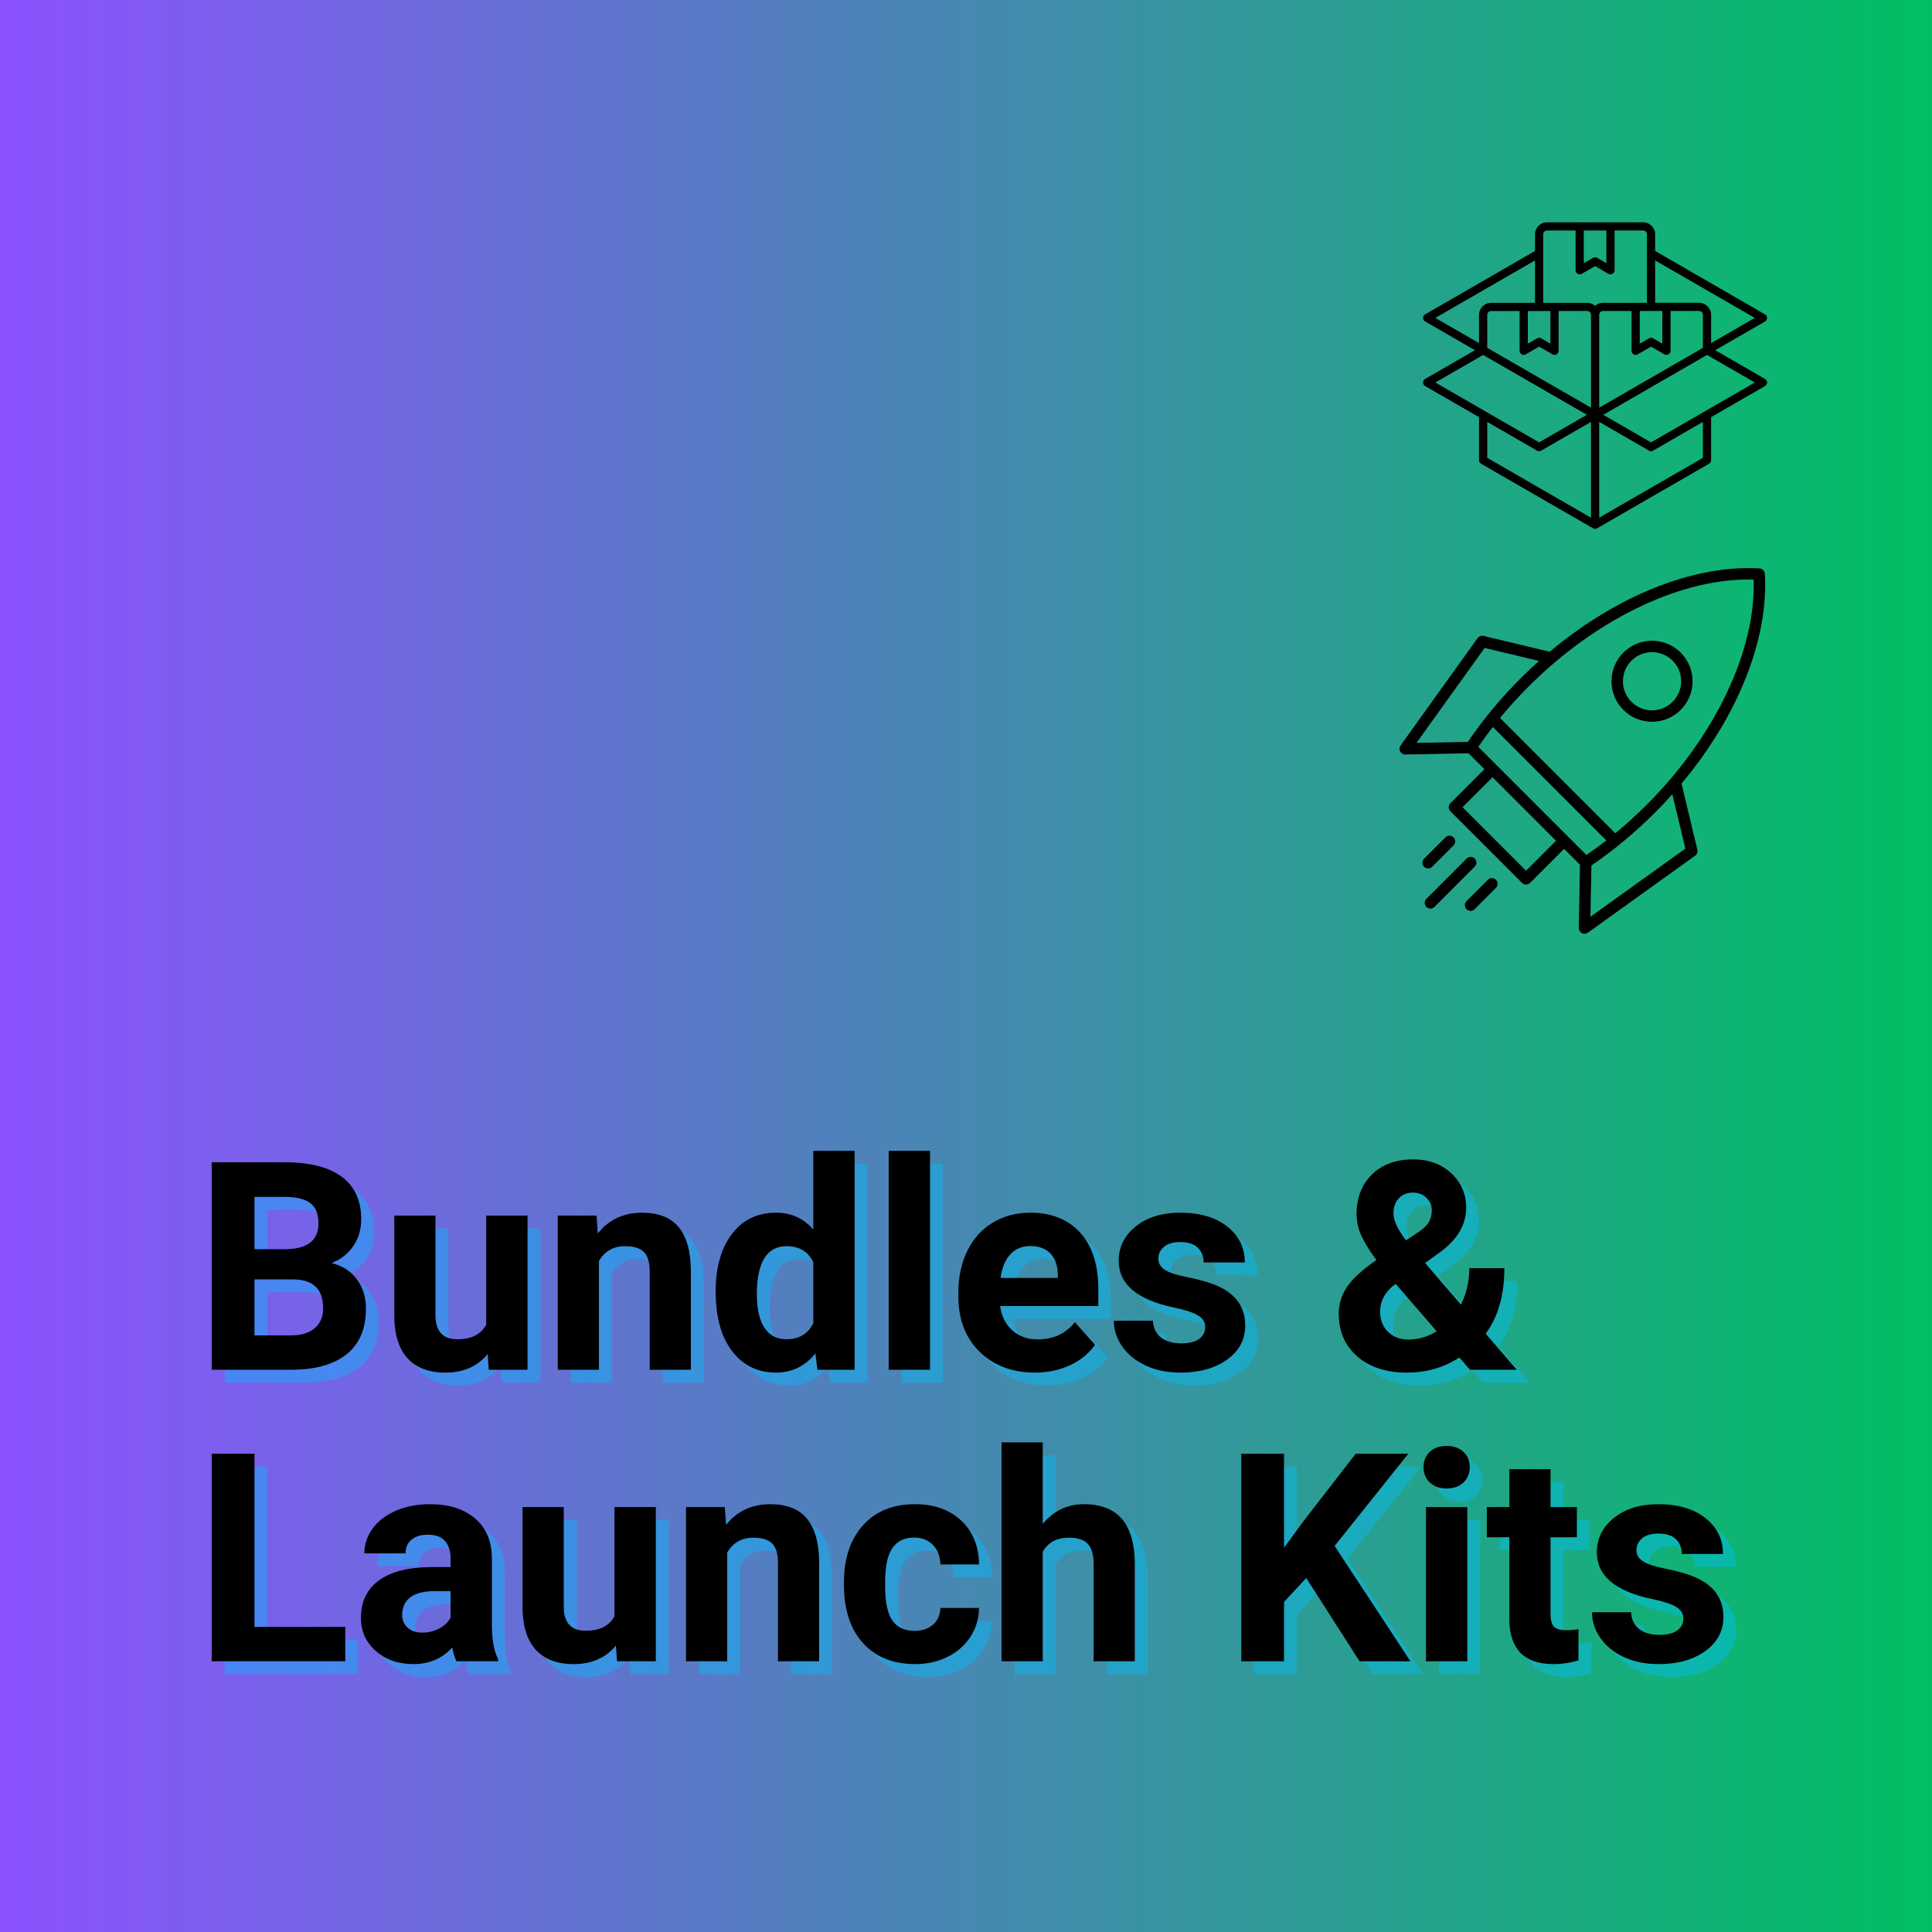 <svg version="1.2" preserveAspectRatio="xMidYMid meet" height="2048" viewBox="0 0 1536 1536" zoomAndPan="magnify" width="2048" xmlns:xlink="http://www.w3.org/1999/xlink" xmlns="http://www.w3.org/2000/svg"><defs><linearGradient id="6ad8107efa" y2="1024" gradientUnits="userSpaceOnUse" x2="2048" y1="1024" gradientTransform="matrix(0.75,0,0,0.75,0,-0)" x1="0"><stop offset="0" style="stop-color:#8c52ff;stop-opacity:1;"></stop><stop offset="0.004" style="stop-color:#8b53fe;stop-opacity:1;"></stop><stop offset="0.008" style="stop-color:#8b53fe;stop-opacity:1;"></stop><stop offset="0.012" style="stop-color:#8a53fd;stop-opacity:1;"></stop><stop offset="0.016" style="stop-color:#8a54fd;stop-opacity:1;"></stop><stop offset="0.02" style="stop-color:#8954fc;stop-opacity:1;"></stop><stop offset="0.023" style="stop-color:#8955fb;stop-opacity:1;"></stop><stop offset="0.027" style="stop-color:#8855fb;stop-opacity:1;"></stop><stop offset="0.031" style="stop-color:#8856fa;stop-opacity:1;"></stop><stop offset="0.035" style="stop-color:#8756fa;stop-opacity:1;"></stop><stop offset="0.039" style="stop-color:#8756f9;stop-opacity:1;"></stop><stop offset="0.043" style="stop-color:#8657f8;stop-opacity:1;"></stop><stop offset="0.047" style="stop-color:#8557f8;stop-opacity:1;"></stop><stop offset="0.051" style="stop-color:#8558f7;stop-opacity:1;"></stop><stop offset="0.055" style="stop-color:#8458f6;stop-opacity:1;"></stop><stop offset="0.059" style="stop-color:#8458f6;stop-opacity:1;"></stop><stop offset="0.062" style="stop-color:#8359f5;stop-opacity:1;"></stop><stop offset="0.066" style="stop-color:#8359f5;stop-opacity:1;"></stop><stop offset="0.07" style="stop-color:#825af4;stop-opacity:1;"></stop><stop offset="0.074" style="stop-color:#825af3;stop-opacity:1;"></stop><stop offset="0.078" style="stop-color:#815bf3;stop-opacity:1;"></stop><stop offset="0.082" style="stop-color:#815bf2;stop-opacity:1;"></stop><stop offset="0.086" style="stop-color:#805bf2;stop-opacity:1;"></stop><stop offset="0.09" style="stop-color:#7f5cf1;stop-opacity:1;"></stop><stop offset="0.094" style="stop-color:#7f5cf0;stop-opacity:1;"></stop><stop offset="0.098" style="stop-color:#7e5df0;stop-opacity:1;"></stop><stop offset="0.102" style="stop-color:#7e5def;stop-opacity:1;"></stop><stop offset="0.105" style="stop-color:#7d5eef;stop-opacity:1;"></stop><stop offset="0.109" style="stop-color:#7d5eee;stop-opacity:1;"></stop><stop offset="0.113" style="stop-color:#7c5eed;stop-opacity:1;"></stop><stop offset="0.117" style="stop-color:#7c5fed;stop-opacity:1;"></stop><stop offset="0.121" style="stop-color:#7b5fec;stop-opacity:1;"></stop><stop offset="0.125" style="stop-color:#7a60eb;stop-opacity:1;"></stop><stop offset="0.129" style="stop-color:#7a60eb;stop-opacity:1;"></stop><stop offset="0.133" style="stop-color:#7961ea;stop-opacity:1;"></stop><stop offset="0.137" style="stop-color:#7961ea;stop-opacity:1;"></stop><stop offset="0.141" style="stop-color:#7861e9;stop-opacity:1;"></stop><stop offset="0.145" style="stop-color:#7862e8;stop-opacity:1;"></stop><stop offset="0.148" style="stop-color:#7762e8;stop-opacity:1;"></stop><stop offset="0.152" style="stop-color:#7763e7;stop-opacity:1;"></stop><stop offset="0.156" style="stop-color:#7663e7;stop-opacity:1;"></stop><stop offset="0.16" style="stop-color:#7664e6;stop-opacity:1;"></stop><stop offset="0.164" style="stop-color:#7564e5;stop-opacity:1;"></stop><stop offset="0.168" style="stop-color:#7464e5;stop-opacity:1;"></stop><stop offset="0.172" style="stop-color:#7465e4;stop-opacity:1;"></stop><stop offset="0.176" style="stop-color:#7365e4;stop-opacity:1;"></stop><stop offset="0.18" style="stop-color:#7366e3;stop-opacity:1;"></stop><stop offset="0.184" style="stop-color:#7266e2;stop-opacity:1;"></stop><stop offset="0.188" style="stop-color:#7267e2;stop-opacity:1;"></stop><stop offset="0.191" style="stop-color:#7167e1;stop-opacity:1;"></stop><stop offset="0.195" style="stop-color:#7167e1;stop-opacity:1;"></stop><stop offset="0.199" style="stop-color:#7068e0;stop-opacity:1;"></stop><stop offset="0.203" style="stop-color:#7068df;stop-opacity:1;"></stop><stop offset="0.207" style="stop-color:#6f69df;stop-opacity:1;"></stop><stop offset="0.211" style="stop-color:#6e69de;stop-opacity:1;"></stop><stop offset="0.215" style="stop-color:#6e6add;stop-opacity:1;"></stop><stop offset="0.219" style="stop-color:#6d6add;stop-opacity:1;"></stop><stop offset="0.223" style="stop-color:#6d6adc;stop-opacity:1;"></stop><stop offset="0.227" style="stop-color:#6c6bdc;stop-opacity:1;"></stop><stop offset="0.23" style="stop-color:#6c6bdb;stop-opacity:1;"></stop><stop offset="0.234" style="stop-color:#6b6cda;stop-opacity:1;"></stop><stop offset="0.238" style="stop-color:#6b6cda;stop-opacity:1;"></stop><stop offset="0.242" style="stop-color:#6a6cd9;stop-opacity:1;"></stop><stop offset="0.246" style="stop-color:#6a6dd9;stop-opacity:1;"></stop><stop offset="0.25" style="stop-color:#696dd8;stop-opacity:1;"></stop><stop offset="0.254" style="stop-color:#686ed7;stop-opacity:1;"></stop><stop offset="0.258" style="stop-color:#686ed7;stop-opacity:1;"></stop><stop offset="0.262" style="stop-color:#676fd6;stop-opacity:1;"></stop><stop offset="0.266" style="stop-color:#676fd6;stop-opacity:1;"></stop><stop offset="0.27" style="stop-color:#666fd5;stop-opacity:1;"></stop><stop offset="0.273" style="stop-color:#6670d4;stop-opacity:1;"></stop><stop offset="0.277" style="stop-color:#6570d4;stop-opacity:1;"></stop><stop offset="0.281" style="stop-color:#6571d3;stop-opacity:1;"></stop><stop offset="0.285" style="stop-color:#6471d2;stop-opacity:1;"></stop><stop offset="0.289" style="stop-color:#6472d2;stop-opacity:1;"></stop><stop offset="0.293" style="stop-color:#6372d1;stop-opacity:1;"></stop><stop offset="0.297" style="stop-color:#6272d1;stop-opacity:1;"></stop><stop offset="0.301" style="stop-color:#6273d0;stop-opacity:1;"></stop><stop offset="0.305" style="stop-color:#6173cf;stop-opacity:1;"></stop><stop offset="0.309" style="stop-color:#6174cf;stop-opacity:1;"></stop><stop offset="0.312" style="stop-color:#6074ce;stop-opacity:1;"></stop><stop offset="0.316" style="stop-color:#6075ce;stop-opacity:1;"></stop><stop offset="0.32" style="stop-color:#5f75cd;stop-opacity:1;"></stop><stop offset="0.324" style="stop-color:#5f75cc;stop-opacity:1;"></stop><stop offset="0.328" style="stop-color:#5e76cc;stop-opacity:1;"></stop><stop offset="0.332" style="stop-color:#5e76cb;stop-opacity:1;"></stop><stop offset="0.336" style="stop-color:#5d77cb;stop-opacity:1;"></stop><stop offset="0.34" style="stop-color:#5c77ca;stop-opacity:1;"></stop><stop offset="0.344" style="stop-color:#5c78c9;stop-opacity:1;"></stop><stop offset="0.348" style="stop-color:#5b78c9;stop-opacity:1;"></stop><stop offset="0.352" style="stop-color:#5b78c8;stop-opacity:1;"></stop><stop offset="0.355" style="stop-color:#5a79c8;stop-opacity:1;"></stop><stop offset="0.359" style="stop-color:#5a79c7;stop-opacity:1;"></stop><stop offset="0.363" style="stop-color:#597ac6;stop-opacity:1;"></stop><stop offset="0.367" style="stop-color:#597ac6;stop-opacity:1;"></stop><stop offset="0.371" style="stop-color:#587bc5;stop-opacity:1;"></stop><stop offset="0.375" style="stop-color:#577bc4;stop-opacity:1;"></stop><stop offset="0.379" style="stop-color:#577bc4;stop-opacity:1;"></stop><stop offset="0.383" style="stop-color:#567cc3;stop-opacity:1;"></stop><stop offset="0.387" style="stop-color:#567cc3;stop-opacity:1;"></stop><stop offset="0.391" style="stop-color:#557dc2;stop-opacity:1;"></stop><stop offset="0.395" style="stop-color:#557dc1;stop-opacity:1;"></stop><stop offset="0.398" style="stop-color:#547dc1;stop-opacity:1;"></stop><stop offset="0.402" style="stop-color:#547ec0;stop-opacity:1;"></stop><stop offset="0.406" style="stop-color:#537ec0;stop-opacity:1;"></stop><stop offset="0.41" style="stop-color:#537fbf;stop-opacity:1;"></stop><stop offset="0.414" style="stop-color:#527fbe;stop-opacity:1;"></stop><stop offset="0.418" style="stop-color:#5180be;stop-opacity:1;"></stop><stop offset="0.422" style="stop-color:#5180bd;stop-opacity:1;"></stop><stop offset="0.426" style="stop-color:#5080bd;stop-opacity:1;"></stop><stop offset="0.43" style="stop-color:#5081bc;stop-opacity:1;"></stop><stop offset="0.434" style="stop-color:#4f81bb;stop-opacity:1;"></stop><stop offset="0.438" style="stop-color:#4f82bb;stop-opacity:1;"></stop><stop offset="0.441" style="stop-color:#4e82ba;stop-opacity:1;"></stop><stop offset="0.445" style="stop-color:#4e83ba;stop-opacity:1;"></stop><stop offset="0.449" style="stop-color:#4d83b9;stop-opacity:1;"></stop><stop offset="0.453" style="stop-color:#4d83b8;stop-opacity:1;"></stop><stop offset="0.457" style="stop-color:#4c84b8;stop-opacity:1;"></stop><stop offset="0.461" style="stop-color:#4b84b7;stop-opacity:1;"></stop><stop offset="0.465" style="stop-color:#4b85b6;stop-opacity:1;"></stop><stop offset="0.469" style="stop-color:#4a85b6;stop-opacity:1;"></stop><stop offset="0.473" style="stop-color:#4a86b5;stop-opacity:1;"></stop><stop offset="0.477" style="stop-color:#4986b5;stop-opacity:1;"></stop><stop offset="0.48" style="stop-color:#4986b4;stop-opacity:1;"></stop><stop offset="0.484" style="stop-color:#4887b3;stop-opacity:1;"></stop><stop offset="0.488" style="stop-color:#4887b3;stop-opacity:1;"></stop><stop offset="0.492" style="stop-color:#4788b2;stop-opacity:1;"></stop><stop offset="0.496" style="stop-color:#4788b2;stop-opacity:1;"></stop><stop offset="0.5" style="stop-color:#4689b1;stop-opacity:1;"></stop><stop offset="0.504" style="stop-color:#4589b0;stop-opacity:1;"></stop><stop offset="0.508" style="stop-color:#4589b0;stop-opacity:1;"></stop><stop offset="0.512" style="stop-color:#448aaf;stop-opacity:1;"></stop><stop offset="0.516" style="stop-color:#448aaf;stop-opacity:1;"></stop><stop offset="0.52" style="stop-color:#438bae;stop-opacity:1;"></stop><stop offset="0.523" style="stop-color:#438bad;stop-opacity:1;"></stop><stop offset="0.527" style="stop-color:#428cad;stop-opacity:1;"></stop><stop offset="0.531" style="stop-color:#428cac;stop-opacity:1;"></stop><stop offset="0.535" style="stop-color:#418cab;stop-opacity:1;"></stop><stop offset="0.539" style="stop-color:#418dab;stop-opacity:1;"></stop><stop offset="0.543" style="stop-color:#408daa;stop-opacity:1;"></stop><stop offset="0.547" style="stop-color:#3f8eaa;stop-opacity:1;"></stop><stop offset="0.551" style="stop-color:#3f8ea9;stop-opacity:1;"></stop><stop offset="0.555" style="stop-color:#3e8fa8;stop-opacity:1;"></stop><stop offset="0.559" style="stop-color:#3e8fa8;stop-opacity:1;"></stop><stop offset="0.562" style="stop-color:#3d8fa7;stop-opacity:1;"></stop><stop offset="0.566" style="stop-color:#3d90a7;stop-opacity:1;"></stop><stop offset="0.57" style="stop-color:#3c90a6;stop-opacity:1;"></stop><stop offset="0.574" style="stop-color:#3c91a5;stop-opacity:1;"></stop><stop offset="0.578" style="stop-color:#3b91a5;stop-opacity:1;"></stop><stop offset="0.582" style="stop-color:#3b91a4;stop-opacity:1;"></stop><stop offset="0.586" style="stop-color:#3a92a4;stop-opacity:1;"></stop><stop offset="0.59" style="stop-color:#3992a3;stop-opacity:1;"></stop><stop offset="0.594" style="stop-color:#3993a2;stop-opacity:1;"></stop><stop offset="0.598" style="stop-color:#3893a2;stop-opacity:1;"></stop><stop offset="0.602" style="stop-color:#3894a1;stop-opacity:1;"></stop><stop offset="0.605" style="stop-color:#3794a1;stop-opacity:1;"></stop><stop offset="0.609" style="stop-color:#3794a0;stop-opacity:1;"></stop><stop offset="0.613" style="stop-color:#36959f;stop-opacity:1;"></stop><stop offset="0.617" style="stop-color:#36959f;stop-opacity:1;"></stop><stop offset="0.621" style="stop-color:#35969e;stop-opacity:1;"></stop><stop offset="0.625" style="stop-color:#34969d;stop-opacity:1;"></stop><stop offset="0.629" style="stop-color:#34979d;stop-opacity:1;"></stop><stop offset="0.633" style="stop-color:#33979c;stop-opacity:1;"></stop><stop offset="0.637" style="stop-color:#33979c;stop-opacity:1;"></stop><stop offset="0.641" style="stop-color:#32989b;stop-opacity:1;"></stop><stop offset="0.645" style="stop-color:#32989a;stop-opacity:1;"></stop><stop offset="0.648" style="stop-color:#31999a;stop-opacity:1;"></stop><stop offset="0.652" style="stop-color:#319999;stop-opacity:1;"></stop><stop offset="0.656" style="stop-color:#309a99;stop-opacity:1;"></stop><stop offset="0.66" style="stop-color:#309a98;stop-opacity:1;"></stop><stop offset="0.664" style="stop-color:#2f9a97;stop-opacity:1;"></stop><stop offset="0.668" style="stop-color:#2e9b97;stop-opacity:1;"></stop><stop offset="0.672" style="stop-color:#2e9b96;stop-opacity:1;"></stop><stop offset="0.676" style="stop-color:#2d9c96;stop-opacity:1;"></stop><stop offset="0.68" style="stop-color:#2d9c95;stop-opacity:1;"></stop><stop offset="0.684" style="stop-color:#2c9d94;stop-opacity:1;"></stop><stop offset="0.688" style="stop-color:#2c9d94;stop-opacity:1;"></stop><stop offset="0.691" style="stop-color:#2b9d93;stop-opacity:1;"></stop><stop offset="0.695" style="stop-color:#2b9e92;stop-opacity:1;"></stop><stop offset="0.699" style="stop-color:#2a9e92;stop-opacity:1;"></stop><stop offset="0.703" style="stop-color:#2a9f91;stop-opacity:1;"></stop><stop offset="0.707" style="stop-color:#299f91;stop-opacity:1;"></stop><stop offset="0.711" style="stop-color:#28a090;stop-opacity:1;"></stop><stop offset="0.715" style="stop-color:#28a08f;stop-opacity:1;"></stop><stop offset="0.719" style="stop-color:#27a08f;stop-opacity:1;"></stop><stop offset="0.723" style="stop-color:#27a18e;stop-opacity:1;"></stop><stop offset="0.727" style="stop-color:#26a18e;stop-opacity:1;"></stop><stop offset="0.73" style="stop-color:#26a28d;stop-opacity:1;"></stop><stop offset="0.734" style="stop-color:#25a28c;stop-opacity:1;"></stop><stop offset="0.738" style="stop-color:#25a28c;stop-opacity:1;"></stop><stop offset="0.742" style="stop-color:#24a38b;stop-opacity:1;"></stop><stop offset="0.746" style="stop-color:#24a38b;stop-opacity:1;"></stop><stop offset="0.75" style="stop-color:#23a48a;stop-opacity:1;"></stop><stop offset="0.754" style="stop-color:#22a489;stop-opacity:1;"></stop><stop offset="0.758" style="stop-color:#22a589;stop-opacity:1;"></stop><stop offset="0.762" style="stop-color:#21a588;stop-opacity:1;"></stop><stop offset="0.766" style="stop-color:#21a588;stop-opacity:1;"></stop><stop offset="0.77" style="stop-color:#20a687;stop-opacity:1;"></stop><stop offset="0.773" style="stop-color:#20a686;stop-opacity:1;"></stop><stop offset="0.777" style="stop-color:#1fa786;stop-opacity:1;"></stop><stop offset="0.781" style="stop-color:#1fa785;stop-opacity:1;"></stop><stop offset="0.785" style="stop-color:#1ea884;stop-opacity:1;"></stop><stop offset="0.789" style="stop-color:#1ea884;stop-opacity:1;"></stop><stop offset="0.793" style="stop-color:#1da883;stop-opacity:1;"></stop><stop offset="0.797" style="stop-color:#1ca983;stop-opacity:1;"></stop><stop offset="0.801" style="stop-color:#1ca982;stop-opacity:1;"></stop><stop offset="0.805" style="stop-color:#1baa81;stop-opacity:1;"></stop><stop offset="0.809" style="stop-color:#1baa81;stop-opacity:1;"></stop><stop offset="0.812" style="stop-color:#1aab80;stop-opacity:1;"></stop><stop offset="0.816" style="stop-color:#1aab80;stop-opacity:1;"></stop><stop offset="0.82" style="stop-color:#19ab7f;stop-opacity:1;"></stop><stop offset="0.824" style="stop-color:#19ac7e;stop-opacity:1;"></stop><stop offset="0.828" style="stop-color:#18ac7e;stop-opacity:1;"></stop><stop offset="0.832" style="stop-color:#18ad7d;stop-opacity:1;"></stop><stop offset="0.836" style="stop-color:#17ad7d;stop-opacity:1;"></stop><stop offset="0.84" style="stop-color:#16ae7c;stop-opacity:1;"></stop><stop offset="0.844" style="stop-color:#16ae7b;stop-opacity:1;"></stop><stop offset="0.848" style="stop-color:#15ae7b;stop-opacity:1;"></stop><stop offset="0.852" style="stop-color:#15af7a;stop-opacity:1;"></stop><stop offset="0.855" style="stop-color:#14af79;stop-opacity:1;"></stop><stop offset="0.859" style="stop-color:#14b079;stop-opacity:1;"></stop><stop offset="0.863" style="stop-color:#13b078;stop-opacity:1;"></stop><stop offset="0.867" style="stop-color:#13b178;stop-opacity:1;"></stop><stop offset="0.871" style="stop-color:#12b177;stop-opacity:1;"></stop><stop offset="0.875" style="stop-color:#11b176;stop-opacity:1;"></stop><stop offset="0.879" style="stop-color:#11b276;stop-opacity:1;"></stop><stop offset="0.883" style="stop-color:#10b275;stop-opacity:1;"></stop><stop offset="0.887" style="stop-color:#10b375;stop-opacity:1;"></stop><stop offset="0.891" style="stop-color:#0fb374;stop-opacity:1;"></stop><stop offset="0.895" style="stop-color:#0fb473;stop-opacity:1;"></stop><stop offset="0.898" style="stop-color:#0eb473;stop-opacity:1;"></stop><stop offset="0.902" style="stop-color:#0eb472;stop-opacity:1;"></stop><stop offset="0.906" style="stop-color:#0db572;stop-opacity:1;"></stop><stop offset="0.91" style="stop-color:#0db571;stop-opacity:1;"></stop><stop offset="0.914" style="stop-color:#0cb670;stop-opacity:1;"></stop><stop offset="0.918" style="stop-color:#0bb670;stop-opacity:1;"></stop><stop offset="0.922" style="stop-color:#0bb66f;stop-opacity:1;"></stop><stop offset="0.926" style="stop-color:#0ab76f;stop-opacity:1;"></stop><stop offset="0.93" style="stop-color:#0ab76e;stop-opacity:1;"></stop><stop offset="0.934" style="stop-color:#09b86d;stop-opacity:1;"></stop><stop offset="0.938" style="stop-color:#09b86d;stop-opacity:1;"></stop><stop offset="0.941" style="stop-color:#08b96c;stop-opacity:1;"></stop><stop offset="0.945" style="stop-color:#08b96b;stop-opacity:1;"></stop><stop offset="0.949" style="stop-color:#07b96b;stop-opacity:1;"></stop><stop offset="0.953" style="stop-color:#07ba6a;stop-opacity:1;"></stop><stop offset="0.957" style="stop-color:#06ba6a;stop-opacity:1;"></stop><stop offset="0.961" style="stop-color:#05bb69;stop-opacity:1;"></stop><stop offset="0.965" style="stop-color:#05bb68;stop-opacity:1;"></stop><stop offset="0.969" style="stop-color:#04bc68;stop-opacity:1;"></stop><stop offset="0.973" style="stop-color:#04bc67;stop-opacity:1;"></stop><stop offset="0.977" style="stop-color:#03bc67;stop-opacity:1;"></stop><stop offset="0.98" style="stop-color:#03bd66;stop-opacity:1;"></stop><stop offset="0.984" style="stop-color:#02bd65;stop-opacity:1;"></stop><stop offset="0.988" style="stop-color:#02be65;stop-opacity:1;"></stop><stop offset="0.992" style="stop-color:#01be64;stop-opacity:1;"></stop><stop offset="0.996" style="stop-color:#01bf64;stop-opacity:1;"></stop><stop offset="1" style="stop-color:#00bf63;stop-opacity:1;"></stop></linearGradient><clipPath id="8095565a7e"><path d="M 1131.266 176.723 L 1405 176.723 L 1405 420.473 L 1131.266 420.473 Z M 1131.266 176.723"></path></clipPath><clipPath id="62bd9bf83d"><path d="M 1112.359 451 L 1404 451 L 1404 742.531 L 1112.359 742.531 Z M 1112.359 451"></path></clipPath></defs><g id="15f8af4282"><rect style="fill:#ffffff;fill-opacity:1;stroke:none;" height="1536" y="0" width="1536" x="0"></rect><rect style="fill:url(#6ad8107efa);stroke:none;" height="1536" y="0" width="1536" x="0"></rect><g clip-path="url(#8095565a7e)" clip-rule="nonzero"><path d="M 1403.266 301.277 L 1363.66 278.426 L 1403.266 255.574 C 1404.277 254.996 1404.902 253.914 1404.902 252.754 C 1404.902 251.594 1404.277 250.516 1403.266 249.934 L 1315.895 199.523 L 1315.895 186.262 C 1315.895 181.008 1311.621 176.734 1306.355 176.734 L 1229.922 176.734 C 1224.664 176.734 1220.383 181.008 1220.383 186.262 L 1220.383 199.523 L 1133.016 249.93 C 1132.008 250.508 1131.383 251.59 1131.383 252.75 C 1131.383 253.91 1132.008 254.988 1133.016 255.57 L 1172.625 278.422 L 1133.016 301.277 C 1132.008 301.855 1131.383 302.938 1131.383 304.098 C 1131.383 305.258 1132.008 306.336 1133.016 306.918 L 1175.887 331.652 L 1175.887 365.855 C 1175.887 367.02 1176.512 368.094 1177.52 368.676 L 1266.52 420.027 C 1267.023 420.32 1267.59 420.461 1268.148 420.461 C 1268.707 420.461 1269.277 420.316 1269.777 420.023 L 1358.758 368.668 C 1359.77 368.09 1360.387 367.008 1360.387 365.848 L 1360.387 331.645 L 1403.258 306.914 C 1404.266 306.332 1404.891 305.254 1404.891 304.094 C 1404.891 302.93 1404.266 301.852 1403.258 301.273 Z M 1232.633 247.262 L 1232.633 273.242 L 1225.277 268.992 C 1224.27 268.406 1223.027 268.406 1222.016 268.992 L 1214.664 273.242 L 1214.664 247.262 Z M 1209.773 281.707 C 1210.281 282 1210.844 282.141 1211.402 282.141 C 1211.961 282.141 1212.531 281.996 1213.035 281.703 L 1223.648 275.574 L 1234.266 281.703 C 1235.273 282.281 1236.516 282.281 1237.527 281.703 C 1238.535 281.121 1239.16 280.043 1239.16 278.875 L 1239.16 247.25 L 1261.879 247.25 C 1263.512 247.25 1264.898 248.629 1264.898 250.266 L 1264.898 324.121 L 1182.41 276.543 L 1182.41 250.277 C 1182.41 248.645 1183.789 247.262 1185.426 247.262 L 1208.148 247.262 L 1208.148 278.887 C 1208.148 280.055 1208.77 281.129 1209.781 281.715 Z M 1271.41 250.27 C 1271.41 248.609 1272.762 247.254 1274.426 247.254 L 1297.148 247.254 L 1297.148 278.883 C 1297.148 280.047 1297.77 281.121 1298.781 281.707 C 1299.285 282 1299.848 282.141 1300.406 282.141 C 1300.969 282.141 1301.535 281.996 1302.043 281.703 L 1312.641 275.574 L 1323.25 281.703 C 1324.258 282.281 1325.5 282.281 1326.508 281.703 C 1327.52 281.121 1328.145 280.043 1328.145 278.875 L 1328.145 247.25 L 1350.863 247.25 C 1352.523 247.25 1353.879 248.602 1353.879 250.266 L 1353.879 276.531 L 1271.418 324.121 L 1271.418 250.277 Z M 1321.613 247.254 L 1321.613 273.234 L 1314.262 268.988 C 1313.254 268.402 1312.004 268.402 1310.996 268.988 L 1303.66 273.23 L 1303.66 247.254 Z M 1395.109 252.742 L 1360.391 272.773 L 1360.391 250.27 C 1360.391 245.016 1356.117 240.742 1350.852 240.742 L 1315.891 240.742 L 1315.891 207.043 L 1395.105 252.75 Z M 1259.168 183.242 L 1277.117 183.242 L 1277.117 209.219 L 1269.781 204.977 C 1268.773 204.391 1267.527 204.391 1266.516 204.977 L 1259.16 209.223 L 1259.16 183.242 Z M 1229.922 183.242 L 1252.645 183.242 L 1252.645 214.867 C 1252.645 216.035 1253.27 217.109 1254.277 217.695 C 1255.285 218.273 1256.531 218.273 1257.539 217.695 L 1268.152 211.566 L 1278.75 217.695 C 1279.254 217.988 1279.82 218.133 1280.383 218.133 C 1280.949 218.133 1281.508 217.988 1282.012 217.699 C 1283.023 217.121 1283.645 216.039 1283.645 214.875 L 1283.645 183.242 L 1306.367 183.242 C 1308.027 183.242 1309.383 184.594 1309.383 186.258 L 1309.383 240.746 L 1274.438 240.746 C 1272.031 240.746 1269.84 241.648 1268.16 243.121 C 1266.48 241.652 1264.285 240.746 1261.879 240.746 L 1226.918 240.746 L 1226.918 186.254 C 1226.918 184.594 1228.27 183.238 1229.934 183.238 Z M 1220.383 207.047 L 1220.383 240.746 L 1185.426 240.746 C 1180.168 240.746 1175.887 245.02 1175.887 250.277 L 1175.887 272.781 L 1141.168 252.75 L 1220.391 207.043 Z M 1179.148 282.191 L 1261.625 329.781 L 1223.645 351.691 L 1141.172 304.102 L 1179.152 282.191 Z M 1182.41 335.426 L 1222.016 358.281 C 1222.523 358.574 1223.086 358.715 1223.645 358.715 C 1224.203 358.715 1224.773 358.57 1225.273 358.281 L 1264.879 335.426 L 1264.879 411.57 L 1182.402 363.984 L 1182.402 335.426 Z M 1353.875 363.984 L 1271.414 411.57 L 1271.414 335.426 L 1311.008 358.277 C 1311.512 358.57 1312.074 358.715 1312.633 358.715 C 1313.191 358.715 1313.762 358.57 1314.262 358.281 L 1353.871 335.426 L 1353.871 363.984 Z M 1312.633 351.691 L 1274.672 329.781 L 1357.137 282.191 L 1395.109 304.102 Z M 1312.633 351.691" style="stroke:none;fill-rule:nonzero;fill:#000000;fill-opacity:1;"></path></g><g clip-path="url(#62bd9bf83d)" clip-rule="nonzero"><path d="M 1403.117 456.176 C 1402.977 453.883 1401.152 452.059 1398.859 451.918 C 1369.965 450.156 1337.273 457.129 1304.316 472.078 C 1279.359 483.402 1254.789 499.102 1232.051 518.145 L 1179.473 505.582 C 1177.68 505.152 1175.801 505.852 1174.727 507.352 L 1113.496 592.668 C 1112.496 594.066 1112.367 595.906 1113.164 597.43 C 1113.953 598.926 1115.504 599.859 1117.188 599.859 C 1117.215 599.859 1117.246 599.859 1117.273 599.859 L 1167.559 598.906 L 1180.168 611.516 L 1153.125 638.555 C 1152.273 639.406 1151.793 640.562 1151.793 641.77 C 1151.793 642.973 1152.273 644.129 1153.125 644.98 L 1210.055 701.91 C 1210.941 702.797 1212.105 703.238 1213.266 703.238 C 1214.43 703.238 1215.594 702.797 1216.48 701.91 L 1243.52 674.867 L 1256.129 687.477 L 1255.176 737.762 C 1255.145 739.48 1256.086 741.07 1257.605 741.867 C 1258.27 742.219 1258.996 742.391 1259.719 742.391 C 1260.652 742.391 1261.578 742.102 1262.367 741.539 L 1347.684 680.309 C 1349.184 679.234 1349.883 677.355 1349.453 675.562 L 1336.891 622.984 C 1355.934 600.246 1371.633 575.676 1382.957 550.715 C 1397.906 517.762 1404.879 485.07 1403.117 456.176 Z M 1394.234 460.801 C 1395.98 517.133 1363.703 585.285 1309.207 639.777 C 1301.184 647.805 1292.828 655.383 1284.211 662.473 L 1192.562 570.82 C 1199.652 562.207 1207.23 553.852 1215.258 545.828 C 1269.754 491.332 1337.898 459.062 1394.234 460.801 Z M 1180.328 515.125 L 1223.59 525.465 C 1218.562 529.953 1213.637 534.598 1208.832 539.402 C 1193.105 555.133 1179.031 572.09 1166.965 589.828 L 1126.16 590.605 Z M 1186.848 577.957 L 1277.078 668.188 C 1271.891 672.227 1266.617 676.09 1261.266 679.766 L 1175.27 593.77 C 1178.945 588.418 1182.809 583.145 1186.848 577.957 Z M 1213.266 692.273 L 1162.762 641.77 L 1186.594 617.941 L 1237.098 668.445 Z M 1339.91 674.707 L 1264.434 728.875 L 1265.207 688.07 C 1282.949 676.004 1299.906 661.93 1315.633 646.203 C 1320.438 641.398 1325.082 636.473 1329.57 631.449 Z M 1313.418 573.824 C 1321.672 573.824 1329.922 570.684 1336.203 564.402 C 1342.289 558.316 1345.641 550.223 1345.641 541.617 C 1345.641 533.012 1342.289 524.918 1336.203 518.832 C 1323.641 506.27 1303.195 506.27 1290.633 518.832 C 1284.547 524.918 1281.195 533.012 1281.195 541.617 C 1281.195 550.223 1284.547 558.316 1290.633 564.402 C 1296.914 570.684 1305.168 573.824 1313.418 573.824 Z M 1297.059 525.258 C 1301.566 520.746 1307.492 518.492 1313.418 518.492 C 1319.344 518.492 1325.27 520.746 1329.781 525.258 C 1334.148 529.629 1336.555 535.438 1336.555 541.617 C 1336.555 547.797 1334.148 553.609 1329.781 557.98 C 1320.758 567 1306.078 567 1297.059 557.98 C 1292.688 553.609 1290.281 547.797 1290.281 541.617 C 1290.281 535.438 1292.688 529.629 1297.059 525.258 Z M 1172.457 689.004 L 1140.434 721.027 C 1139.547 721.914 1138.383 722.359 1137.219 722.359 C 1136.059 722.359 1134.895 721.914 1134.008 721.027 C 1132.234 719.254 1132.234 716.379 1134.008 714.602 L 1166.031 682.578 C 1167.805 680.805 1170.68 680.805 1172.453 682.578 C 1174.23 684.355 1174.23 687.23 1172.457 689.004 Z M 1135.414 690.438 C 1134.25 690.438 1133.09 689.992 1132.203 689.105 C 1130.43 687.332 1130.426 684.457 1132.203 682.68 L 1149.168 665.715 C 1150.941 663.941 1153.816 663.941 1155.59 665.715 C 1157.363 667.488 1157.363 670.367 1155.59 672.141 L 1138.625 689.105 C 1137.738 689.992 1136.578 690.438 1135.414 690.438 Z M 1189.32 699.445 C 1191.094 701.219 1191.094 704.094 1189.32 705.867 L 1172.355 722.832 C 1171.469 723.719 1170.305 724.164 1169.141 724.164 C 1167.98 724.164 1166.816 723.719 1165.93 722.832 C 1164.156 721.059 1164.156 718.184 1165.93 716.41 L 1182.895 699.445 C 1184.668 697.672 1187.547 697.672 1189.32 699.445 Z M 1189.32 699.445" style="stroke:none;fill-rule:nonzero;fill:#000000;fill-opacity:1;"></path></g><g style="fill:#00bfff;fill-opacity:0.4;"><g transform="translate(163.855, 1099.25)"><path d="M 14.734 0 L 14.734 -164.969 L 72.516 -164.969 C 92.535 -164.969 107.719 -161.133 118.062 -153.469 C 128.406 -145.801 133.578 -134.566 133.578 -119.766 C 133.578 -111.68 131.5 -104.562 127.344 -98.406 C 123.195 -92.25 117.422 -87.734 110.016 -84.859 C 118.473 -82.742 125.141 -78.477 130.016 -72.062 C 134.891 -65.645 137.328 -57.789 137.328 -48.5 C 137.328 -32.633 132.266 -20.625 122.141 -12.469 C 112.016 -4.312 97.586 -0.156 78.859 0 Z M 48.719 -71.828 L 48.719 -27.312 L 77.844 -27.312 C 85.844 -27.312 92.086 -29.219 96.578 -33.031 C 101.078 -36.844 103.328 -42.109 103.328 -48.828 C 103.328 -63.941 95.508 -71.609 79.875 -71.828 Z M 48.719 -95.859 L 73.875 -95.859 C 91.02 -96.16 99.594 -102.992 99.594 -116.359 C 99.594 -123.836 97.422 -129.219 93.078 -132.5 C 88.734 -135.789 81.879 -137.438 72.516 -137.438 L 48.719 -137.438 Z M 48.719 -95.859" style="stroke:none"></path></g><g transform="translate(311.946, 1099.25)"><path d="M 86 -12.469 C 77.914 -2.645 66.734 2.266 52.453 2.266 C 39.316 2.266 29.289 -1.508 22.375 -9.062 C 15.469 -16.613 11.938 -27.68 11.781 -42.266 L 11.781 -122.594 L 44.531 -122.594 L 44.531 -43.391 C 44.531 -30.629 50.348 -24.25 61.984 -24.25 C 73.086 -24.25 80.711 -28.098 84.859 -35.797 L 84.859 -122.594 L 117.719 -122.594 L 117.719 0 L 86.906 0 Z M 86 -12.469" style="stroke:none"></path></g><g transform="translate(441.794, 1099.25)"><path d="M 42.719 -122.594 L 43.734 -108.438 C 52.492 -119.383 64.238 -124.859 78.969 -124.859 C 91.969 -124.859 101.641 -121.039 107.984 -113.406 C 114.328 -105.781 117.57 -94.379 117.719 -79.203 L 117.719 0 L 84.984 0 L 84.984 -78.406 C 84.984 -85.352 83.469 -90.395 80.438 -93.531 C 77.414 -96.664 72.395 -98.234 65.375 -98.234 C 56.156 -98.234 49.242 -94.305 44.641 -86.453 L 44.641 0 L 11.891 0 L 11.891 -122.594 Z M 42.719 -122.594" style="stroke:none"></path></g><g transform="translate(571.756, 1099.25)"><path d="M 7.484 -62.203 C 7.484 -81.316 11.77 -96.535 20.344 -107.859 C 28.914 -119.191 40.641 -124.859 55.516 -124.859 C 67.453 -124.859 77.312 -120.398 85.094 -111.484 L 85.094 -174.031 L 117.953 -174.031 L 117.953 0 L 88.375 0 L 86.797 -13.031 C 78.629 -2.832 68.129 2.266 55.297 2.266 C 40.867 2.266 29.289 -3.414 20.562 -14.781 C 11.844 -26.156 7.484 -41.961 7.484 -62.203 Z M 40.219 -59.828 C 40.219 -48.348 42.219 -39.547 46.219 -33.422 C 50.227 -27.305 56.047 -24.25 63.672 -24.25 C 73.797 -24.25 80.938 -28.516 85.094 -37.047 L 85.094 -85.438 C 81.008 -93.969 73.945 -98.234 63.906 -98.234 C 48.113 -98.234 40.219 -85.43 40.219 -59.828 Z M 40.219 -59.828" style="stroke:none"></path></g></g><g style="fill:#00bfff;fill-opacity:0.4;"><g transform="translate(702.51, 1099.25)"><path d="M 47.141 0 L 14.281 0 L 14.281 -174.031 L 47.141 -174.031 Z M 47.141 0" style="stroke:none"></path></g></g><g style="fill:#00bfff;fill-opacity:0.4;"><g transform="translate(764.035, 1099.25)"><path d="M 69 2.266 C 51.02 2.266 36.383 -3.242 25.094 -14.266 C 13.801 -25.297 8.156 -39.992 8.156 -58.359 L 8.156 -61.531 C 8.156 -73.844 10.535 -84.848 15.297 -94.547 C 20.055 -104.254 26.797 -111.734 35.516 -116.984 C 44.242 -122.234 54.195 -124.859 65.375 -124.859 C 82.145 -124.859 95.344 -119.57 104.969 -109 C 114.602 -98.426 119.422 -83.43 119.422 -64.016 L 119.422 -50.641 L 41.359 -50.641 C 42.41 -42.641 45.598 -36.223 50.922 -31.391 C 56.254 -26.555 63 -24.141 71.156 -24.141 C 83.77 -24.141 93.629 -28.707 100.734 -37.844 L 116.812 -19.828 C 111.906 -12.879 105.258 -7.457 96.875 -3.562 C 88.488 0.32 79.195 2.266 69 2.266 Z M 65.266 -98.344 C 58.766 -98.344 53.492 -96.148 49.453 -91.766 C 45.41 -87.391 42.828 -81.125 41.703 -72.969 L 87.25 -72.969 L 87.25 -75.578 C 87.094 -82.828 85.125 -88.43 81.344 -92.391 C 77.57 -96.359 72.211 -98.344 65.266 -98.344 Z M 65.266 -98.344" style="stroke:none"></path></g></g><g style="fill:#00bfff;fill-opacity:0.4;"><g transform="translate(889.465, 1099.25)"><path d="M 78.969 -33.875 C 78.969 -37.883 76.984 -41.039 73.016 -43.344 C 69.055 -45.645 62.695 -47.703 53.938 -49.516 C 24.781 -55.629 10.203 -68.016 10.203 -86.672 C 10.203 -97.555 14.711 -106.641 23.734 -113.922 C 32.766 -121.211 44.566 -124.859 59.141 -124.859 C 74.703 -124.859 87.145 -121.191 96.469 -113.859 C 105.801 -106.535 110.469 -97.02 110.469 -85.312 L 77.734 -85.312 C 77.734 -90 76.219 -93.867 73.188 -96.922 C 70.164 -99.984 65.445 -101.516 59.031 -101.516 C 53.52 -101.516 49.254 -100.27 46.234 -97.781 C 43.211 -95.289 41.703 -92.117 41.703 -88.266 C 41.703 -84.641 43.414 -81.711 46.844 -79.484 C 50.281 -77.254 56.078 -75.328 64.234 -73.703 C 72.398 -72.078 79.273 -70.242 84.859 -68.203 C 102.16 -61.859 110.812 -50.867 110.812 -35.234 C 110.812 -24.055 106.016 -15.008 96.422 -8.094 C 86.828 -1.188 74.441 2.266 59.266 2.266 C 48.984 2.266 39.859 0.438 31.891 -3.219 C 23.922 -6.883 17.672 -11.91 13.141 -18.297 C 8.609 -24.68 6.344 -31.578 6.344 -38.984 L 37.391 -38.984 C 37.691 -33.16 39.844 -28.703 43.844 -25.609 C 47.852 -22.516 53.219 -20.969 59.938 -20.969 C 66.207 -20.969 70.945 -22.156 74.156 -24.531 C 77.363 -26.906 78.969 -30.02 78.969 -33.875 Z M 78.969 -33.875" style="stroke:none"></path></g></g><g style="fill:#00bfff;fill-opacity:0.4;"><g transform="translate(1008.776, 1099.25)"><path d="" style="stroke:none"></path></g><g transform="translate(1066.562, 1099.25)"><path d="M 8.047 -44.422 C 8.047 -52.047 10.176 -59.102 14.438 -65.594 C 18.707 -72.094 26.547 -79.312 37.953 -87.25 C 33.047 -93.82 29.191 -99.992 26.391 -105.766 C 23.598 -111.547 22.203 -117.57 22.203 -123.844 C 22.203 -136.688 26.258 -147.129 34.375 -155.172 C 42.5 -163.211 53.438 -167.234 67.188 -167.234 C 79.5 -167.234 89.602 -163.566 97.5 -156.234 C 105.395 -148.91 109.344 -139.773 109.344 -128.828 C 109.344 -115.68 102.691 -104.086 89.391 -94.047 L 76.703 -84.859 L 105.141 -51.781 C 109.598 -60.539 111.828 -70.207 111.828 -80.781 L 139.703 -80.781 C 139.703 -59.332 134.754 -41.961 124.859 -28.672 L 149.562 0 L 112.391 0 L 103.906 -9.75 C 91.738 -1.738 77.766 2.266 61.984 2.266 C 45.66 2.266 32.586 -2.02 22.766 -10.594 C 12.953 -19.164 8.047 -30.441 8.047 -44.422 Z M 63.562 -24.016 C 71.414 -24.016 78.859 -26.207 85.891 -30.594 L 53.359 -68.203 L 50.984 -66.516 C 44.266 -60.766 40.906 -54.004 40.906 -46.234 C 40.906 -39.66 43 -34.312 47.188 -30.188 C 51.383 -26.07 56.844 -24.016 63.562 -24.016 Z M 51.547 -124.297 C 51.547 -118.629 54.875 -111.488 61.531 -102.875 L 70.25 -108.656 C 74.707 -111.531 77.785 -114.328 79.484 -117.047 C 81.18 -119.766 82.031 -123.008 82.031 -126.781 C 82.031 -130.562 80.629 -133.848 77.828 -136.641 C 75.035 -139.441 71.453 -140.844 67.078 -140.844 C 62.391 -140.844 58.629 -139.328 55.797 -136.297 C 52.961 -133.273 51.547 -129.273 51.547 -124.297 Z M 51.547 -124.297" style="stroke:none"></path></g></g><g style="fill:#000000;fill-opacity:1;"><g transform="translate(153.6, 1088.995)"><path d="M 14.734 0 L 14.734 -164.969 L 72.516 -164.969 C 92.535 -164.969 107.719 -161.133 118.062 -153.469 C 128.406 -145.801 133.578 -134.566 133.578 -119.766 C 133.578 -111.68 131.5 -104.562 127.344 -98.406 C 123.195 -92.25 117.422 -87.734 110.016 -84.859 C 118.473 -82.742 125.141 -78.477 130.016 -72.062 C 134.891 -65.645 137.328 -57.789 137.328 -48.5 C 137.328 -32.633 132.266 -20.625 122.141 -12.469 C 112.016 -4.312 97.586 -0.156 78.859 0 Z M 48.719 -71.828 L 48.719 -27.312 L 77.844 -27.312 C 85.844 -27.312 92.086 -29.219 96.578 -33.031 C 101.078 -36.844 103.328 -42.109 103.328 -48.828 C 103.328 -63.941 95.508 -71.609 79.875 -71.828 Z M 48.719 -95.859 L 73.875 -95.859 C 91.02 -96.16 99.594 -102.992 99.594 -116.359 C 99.594 -123.836 97.422 -129.219 93.078 -132.5 C 88.734 -135.789 81.879 -137.438 72.516 -137.438 L 48.719 -137.438 Z M 48.719 -95.859" style="stroke:none"></path></g><g transform="translate(301.691, 1088.995)"><path d="M 86 -12.469 C 77.914 -2.645 66.734 2.266 52.453 2.266 C 39.316 2.266 29.289 -1.508 22.375 -9.062 C 15.469 -16.613 11.938 -27.68 11.781 -42.266 L 11.781 -122.594 L 44.531 -122.594 L 44.531 -43.391 C 44.531 -30.629 50.348 -24.25 61.984 -24.25 C 73.086 -24.25 80.711 -28.098 84.859 -35.797 L 84.859 -122.594 L 117.719 -122.594 L 117.719 0 L 86.906 0 Z M 86 -12.469" style="stroke:none"></path></g><g transform="translate(431.539, 1088.995)"><path d="M 42.719 -122.594 L 43.734 -108.438 C 52.492 -119.383 64.238 -124.859 78.969 -124.859 C 91.969 -124.859 101.641 -121.039 107.984 -113.406 C 114.328 -105.781 117.57 -94.379 117.719 -79.203 L 117.719 0 L 84.984 0 L 84.984 -78.406 C 84.984 -85.352 83.469 -90.395 80.438 -93.531 C 77.414 -96.664 72.395 -98.234 65.375 -98.234 C 56.156 -98.234 49.242 -94.305 44.641 -86.453 L 44.641 0 L 11.891 0 L 11.891 -122.594 Z M 42.719 -122.594" style="stroke:none"></path></g><g transform="translate(561.5, 1088.995)"><path d="M 7.484 -62.203 C 7.484 -81.316 11.77 -96.535 20.344 -107.859 C 28.914 -119.191 40.641 -124.859 55.516 -124.859 C 67.453 -124.859 77.312 -120.398 85.094 -111.484 L 85.094 -174.031 L 117.953 -174.031 L 117.953 0 L 88.375 0 L 86.797 -13.031 C 78.629 -2.832 68.129 2.266 55.297 2.266 C 40.867 2.266 29.289 -3.414 20.562 -14.781 C 11.844 -26.156 7.484 -41.961 7.484 -62.203 Z M 40.219 -59.828 C 40.219 -48.348 42.219 -39.547 46.219 -33.422 C 50.227 -27.305 56.047 -24.25 63.672 -24.25 C 73.797 -24.25 80.938 -28.516 85.094 -37.047 L 85.094 -85.438 C 81.008 -93.969 73.945 -98.234 63.906 -98.234 C 48.113 -98.234 40.219 -85.43 40.219 -59.828 Z M 40.219 -59.828" style="stroke:none"></path></g></g><g style="fill:#000000;fill-opacity:1;"><g transform="translate(692.255, 1088.995)"><path d="M 47.141 0 L 14.281 0 L 14.281 -174.031 L 47.141 -174.031 Z M 47.141 0" style="stroke:none"></path></g></g><g style="fill:#000000;fill-opacity:1;"><g transform="translate(753.78, 1088.995)"><path d="M 69 2.266 C 51.02 2.266 36.383 -3.242 25.094 -14.266 C 13.801 -25.297 8.156 -39.992 8.156 -58.359 L 8.156 -61.531 C 8.156 -73.844 10.535 -84.848 15.297 -94.547 C 20.055 -104.254 26.797 -111.734 35.516 -116.984 C 44.242 -122.234 54.195 -124.859 65.375 -124.859 C 82.145 -124.859 95.344 -119.57 104.969 -109 C 114.602 -98.426 119.422 -83.43 119.422 -64.016 L 119.422 -50.641 L 41.359 -50.641 C 42.41 -42.641 45.598 -36.223 50.922 -31.391 C 56.254 -26.555 63 -24.141 71.156 -24.141 C 83.77 -24.141 93.629 -28.707 100.734 -37.844 L 116.812 -19.828 C 111.906 -12.879 105.258 -7.457 96.875 -3.562 C 88.488 0.32 79.195 2.266 69 2.266 Z M 65.266 -98.344 C 58.766 -98.344 53.492 -96.148 49.453 -91.766 C 45.41 -87.391 42.828 -81.125 41.703 -72.969 L 87.25 -72.969 L 87.25 -75.578 C 87.094 -82.828 85.125 -88.43 81.344 -92.391 C 77.57 -96.359 72.211 -98.344 65.266 -98.344 Z M 65.266 -98.344" style="stroke:none"></path></g></g><g style="fill:#000000;fill-opacity:1;"><g transform="translate(879.209, 1088.995)"><path d="M 78.969 -33.875 C 78.969 -37.883 76.984 -41.039 73.016 -43.344 C 69.055 -45.645 62.695 -47.703 53.938 -49.516 C 24.781 -55.629 10.203 -68.016 10.203 -86.672 C 10.203 -97.555 14.711 -106.641 23.734 -113.922 C 32.766 -121.211 44.566 -124.859 59.141 -124.859 C 74.703 -124.859 87.145 -121.191 96.469 -113.859 C 105.801 -106.535 110.469 -97.02 110.469 -85.312 L 77.734 -85.312 C 77.734 -90 76.219 -93.867 73.188 -96.922 C 70.164 -99.984 65.445 -101.516 59.031 -101.516 C 53.52 -101.516 49.254 -100.27 46.234 -97.781 C 43.211 -95.289 41.703 -92.117 41.703 -88.266 C 41.703 -84.641 43.414 -81.711 46.844 -79.484 C 50.281 -77.254 56.078 -75.328 64.234 -73.703 C 72.398 -72.078 79.273 -70.242 84.859 -68.203 C 102.16 -61.859 110.812 -50.867 110.812 -35.234 C 110.812 -24.055 106.016 -15.008 96.422 -8.094 C 86.828 -1.188 74.441 2.266 59.266 2.266 C 48.984 2.266 39.859 0.438 31.891 -3.219 C 23.922 -6.883 17.672 -11.91 13.141 -18.297 C 8.609 -24.68 6.344 -31.578 6.344 -38.984 L 37.391 -38.984 C 37.691 -33.16 39.844 -28.703 43.844 -25.609 C 47.852 -22.516 53.219 -20.969 59.938 -20.969 C 66.207 -20.969 70.945 -22.156 74.156 -24.531 C 77.363 -26.906 78.969 -30.02 78.969 -33.875 Z M 78.969 -33.875" style="stroke:none"></path></g></g><g style="fill:#000000;fill-opacity:1;"><g transform="translate(998.52, 1088.995)"><path d="" style="stroke:none"></path></g><g transform="translate(1056.306, 1088.995)"><path d="M 8.047 -44.422 C 8.047 -52.047 10.176 -59.102 14.438 -65.594 C 18.707 -72.094 26.547 -79.312 37.953 -87.25 C 33.047 -93.82 29.191 -99.992 26.391 -105.766 C 23.598 -111.547 22.203 -117.57 22.203 -123.844 C 22.203 -136.688 26.258 -147.129 34.375 -155.172 C 42.5 -163.211 53.438 -167.234 67.188 -167.234 C 79.5 -167.234 89.602 -163.566 97.5 -156.234 C 105.395 -148.91 109.344 -139.773 109.344 -128.828 C 109.344 -115.68 102.691 -104.086 89.391 -94.047 L 76.703 -84.859 L 105.141 -51.781 C 109.598 -60.539 111.828 -70.207 111.828 -80.781 L 139.703 -80.781 C 139.703 -59.332 134.754 -41.961 124.859 -28.672 L 149.562 0 L 112.391 0 L 103.906 -9.75 C 91.738 -1.738 77.766 2.266 61.984 2.266 C 45.66 2.266 32.586 -2.02 22.766 -10.594 C 12.953 -19.164 8.047 -30.441 8.047 -44.422 Z M 63.562 -24.016 C 71.414 -24.016 78.859 -26.207 85.891 -30.594 L 53.359 -68.203 L 50.984 -66.516 C 44.266 -60.766 40.906 -54.004 40.906 -46.234 C 40.906 -39.66 43 -34.312 47.188 -30.188 C 51.383 -26.07 56.844 -24.016 63.562 -24.016 Z M 51.547 -124.297 C 51.547 -118.629 54.875 -111.488 61.531 -102.875 L 70.25 -108.656 C 74.707 -111.531 77.785 -114.328 79.484 -117.047 C 81.18 -119.766 82.031 -123.008 82.031 -126.781 C 82.031 -130.562 80.629 -133.848 77.828 -136.641 C 75.035 -139.441 71.453 -140.844 67.078 -140.844 C 62.391 -140.844 58.629 -139.328 55.797 -136.297 C 52.961 -133.273 51.547 -129.273 51.547 -124.297 Z M 51.547 -124.297" style="stroke:none"></path></g></g><g style="fill:#00bfff;fill-opacity:0.4;"><g transform="translate(163.855, 1331)"><path d="M 48.719 -27.312 L 120.891 -27.312 L 120.891 0 L 14.734 0 L 14.734 -164.969 L 48.719 -164.969 Z M 48.719 -27.312" style="stroke:none"></path></g><g transform="translate(289.511, 1331)"><path d="M 83.625 0 C 82.113 -2.945 81.016 -6.609 80.328 -10.984 C 72.398 -2.148 62.094 2.266 49.406 2.266 C 37.395 2.266 27.441 -1.207 19.547 -8.156 C 11.648 -15.102 7.703 -23.863 7.703 -34.438 C 7.703 -47.438 12.516 -57.41 22.141 -64.359 C 31.773 -71.305 45.695 -74.816 63.906 -74.891 L 78.969 -74.891 L 78.969 -81.922 C 78.969 -87.586 77.516 -92.117 74.609 -95.516 C 71.703 -98.91 67.113 -100.609 60.844 -100.609 C 55.332 -100.609 51.008 -99.285 47.875 -96.641 C 44.738 -94.004 43.172 -90.379 43.172 -85.766 L 10.422 -85.766 C 10.422 -92.867 12.609 -99.441 16.984 -105.484 C 21.367 -111.523 27.566 -116.266 35.578 -119.703 C 43.586 -123.141 52.578 -124.859 62.547 -124.859 C 77.648 -124.859 89.641 -121.062 98.516 -113.469 C 107.391 -105.883 111.828 -95.219 111.828 -81.469 L 111.828 -28.328 C 111.898 -16.691 113.523 -7.891 116.703 -1.922 L 116.703 0 Z M 56.531 -22.781 C 61.375 -22.781 65.832 -23.852 69.906 -26 C 73.988 -28.156 77.008 -31.047 78.969 -34.672 L 78.969 -55.75 L 66.734 -55.75 C 50.348 -55.75 41.625 -50.082 40.562 -38.75 L 40.453 -36.828 C 40.453 -32.742 41.883 -29.379 44.75 -26.734 C 47.625 -24.098 51.551 -22.781 56.531 -22.781 Z M 56.531 -22.781" style="stroke:none"></path></g><g transform="translate(413.921, 1331)"><path d="M 86 -12.469 C 77.914 -2.645 66.734 2.266 52.453 2.266 C 39.316 2.266 29.289 -1.508 22.375 -9.062 C 15.469 -16.613 11.938 -27.68 11.781 -42.266 L 11.781 -122.594 L 44.531 -122.594 L 44.531 -43.391 C 44.531 -30.629 50.348 -24.25 61.984 -24.25 C 73.086 -24.25 80.711 -28.098 84.859 -35.797 L 84.859 -122.594 L 117.719 -122.594 L 117.719 0 L 86.906 0 Z M 86 -12.469" style="stroke:none"></path></g></g><g style="fill:#00bfff;fill-opacity:0.4;"><g transform="translate(543.769, 1331)"><path d="M 42.719 -122.594 L 43.734 -108.438 C 52.492 -119.383 64.238 -124.859 78.969 -124.859 C 91.969 -124.859 101.641 -121.039 107.984 -113.406 C 114.328 -105.781 117.57 -94.379 117.719 -79.203 L 117.719 0 L 84.984 0 L 84.984 -78.406 C 84.984 -85.352 83.469 -90.395 80.438 -93.531 C 77.414 -96.664 72.395 -98.234 65.375 -98.234 C 56.156 -98.234 49.242 -94.305 44.641 -86.453 L 44.641 0 L 11.891 0 L 11.891 -122.594 Z M 42.719 -122.594" style="stroke:none"></path></g></g><g style="fill:#00bfff;fill-opacity:0.4;"><g transform="translate(673.731, 1331)"><path d="M 63.562 -24.141 C 69.602 -24.141 74.508 -25.801 78.281 -29.125 C 82.062 -32.445 84.031 -36.863 84.188 -42.375 L 114.891 -42.375 C 114.816 -34.062 112.551 -26.445 108.094 -19.531 C 103.633 -12.625 97.535 -7.266 89.797 -3.453 C 82.055 0.359 73.5 2.266 64.125 2.266 C 46.602 2.266 32.781 -3.301 22.656 -14.438 C 12.539 -25.582 7.484 -40.977 7.484 -60.625 L 7.484 -62.766 C 7.484 -81.648 12.504 -96.719 22.547 -107.969 C 32.586 -119.227 46.375 -124.859 63.906 -124.859 C 79.238 -124.859 91.531 -120.492 100.781 -111.766 C 110.031 -103.047 114.734 -91.438 114.891 -76.938 L 84.188 -76.938 C 84.031 -83.281 82.062 -88.43 78.281 -92.391 C 74.508 -96.359 69.531 -98.344 63.344 -98.344 C 55.707 -98.344 49.941 -95.566 46.047 -90.016 C 42.16 -84.461 40.219 -75.457 40.219 -63 L 40.219 -59.594 C 40.219 -46.977 42.145 -37.914 46 -32.406 C 49.852 -26.895 55.707 -24.141 63.562 -24.141 Z M 63.562 -24.141" style="stroke:none"></path></g></g><g style="fill:#00bfff;fill-opacity:0.4;"><g transform="translate(794.741, 1331)"><path d="M 44.531 -109.219 C 53.219 -119.645 64.129 -124.859 77.266 -124.859 C 103.859 -124.859 117.344 -109.41 117.719 -78.516 L 117.719 0 L 84.984 0 L 84.984 -77.609 C 84.984 -84.641 83.469 -89.832 80.438 -93.188 C 77.414 -96.551 72.395 -98.234 65.375 -98.234 C 55.781 -98.234 48.832 -94.531 44.531 -87.125 L 44.531 0 L 11.781 0 L 11.781 -174.031 L 44.531 -174.031 Z M 44.531 -109.219" style="stroke:none"></path></g></g><g style="fill:#00bfff;fill-opacity:0.4;"><g transform="translate(924.59, 1331)"><path d="" style="stroke:none"></path></g><g transform="translate(982.375, 1331)"><path d="M 66.391 -66.172 L 48.719 -47.141 L 48.719 0 L 14.734 0 L 14.734 -164.969 L 48.719 -164.969 L 48.719 -90.188 L 63.672 -110.703 L 105.719 -164.969 L 147.516 -164.969 L 88.938 -91.656 L 149.219 0 L 108.766 0 Z M 66.391 -66.172" style="stroke:none"></path></g><g transform="translate(1129.673, 1331)"><path d="M 47.141 0 L 14.281 0 L 14.281 -122.594 L 47.141 -122.594 Z M 12.344 -154.312 C 12.344 -159.227 13.984 -163.27 17.266 -166.438 C 20.555 -169.613 25.035 -171.203 30.703 -171.203 C 36.297 -171.203 40.754 -169.613 44.078 -166.438 C 47.398 -163.27 49.062 -159.227 49.062 -154.312 C 49.062 -149.332 47.379 -145.254 44.016 -142.078 C 40.66 -138.91 36.223 -137.328 30.703 -137.328 C 25.191 -137.328 20.754 -138.91 17.391 -142.078 C 14.023 -145.254 12.344 -149.332 12.344 -154.312 Z M 12.344 -154.312" style="stroke:none"></path></g></g><g style="fill:#00bfff;fill-opacity:0.4;"><g transform="translate(1191.198, 1331)"><path d="M 51.781 -152.734 L 51.781 -122.594 L 72.734 -122.594 L 72.734 -98.578 L 51.781 -98.578 L 51.781 -37.391 C 51.781 -32.859 52.645 -29.609 54.375 -27.641 C 56.113 -25.68 59.441 -24.703 64.359 -24.703 C 67.984 -24.703 71.191 -24.969 73.984 -25.5 L 73.984 -0.688 C 67.566 1.281 60.957 2.266 54.156 2.266 C 31.195 2.266 19.488 -9.328 19.031 -32.516 L 19.031 -98.578 L 1.141 -98.578 L 1.141 -122.594 L 19.031 -122.594 L 19.031 -152.734 Z M 51.781 -152.734" style="stroke:none"></path></g></g><g style="fill:#00bfff;fill-opacity:0.4;"><g transform="translate(1269.605, 1331)"><path d="M 78.969 -33.875 C 78.969 -37.883 76.984 -41.039 73.016 -43.344 C 69.055 -45.645 62.695 -47.703 53.938 -49.516 C 24.781 -55.629 10.203 -68.016 10.203 -86.672 C 10.203 -97.555 14.711 -106.641 23.734 -113.922 C 32.766 -121.211 44.566 -124.859 59.141 -124.859 C 74.703 -124.859 87.145 -121.191 96.469 -113.859 C 105.801 -106.535 110.469 -97.02 110.469 -85.312 L 77.734 -85.312 C 77.734 -90 76.219 -93.867 73.188 -96.922 C 70.164 -99.984 65.445 -101.516 59.031 -101.516 C 53.52 -101.516 49.254 -100.27 46.234 -97.781 C 43.211 -95.289 41.703 -92.117 41.703 -88.266 C 41.703 -84.641 43.414 -81.711 46.844 -79.484 C 50.281 -77.254 56.078 -75.328 64.234 -73.703 C 72.398 -72.078 79.273 -70.242 84.859 -68.203 C 102.16 -61.859 110.812 -50.867 110.812 -35.234 C 110.812 -24.055 106.016 -15.008 96.422 -8.094 C 86.828 -1.188 74.441 2.266 59.266 2.266 C 48.984 2.266 39.859 0.438 31.891 -3.219 C 23.922 -6.883 17.672 -11.91 13.141 -18.297 C 8.609 -24.68 6.344 -31.578 6.344 -38.984 L 37.391 -38.984 C 37.691 -33.16 39.844 -28.703 43.844 -25.609 C 47.852 -22.516 53.219 -20.969 59.938 -20.969 C 66.207 -20.969 70.945 -22.156 74.156 -24.531 C 77.363 -26.906 78.969 -30.02 78.969 -33.875 Z M 78.969 -33.875" style="stroke:none"></path></g></g><g style="fill:#000000;fill-opacity:1;"><g transform="translate(153.6, 1320.745)"><path d="M 48.719 -27.312 L 120.891 -27.312 L 120.891 0 L 14.734 0 L 14.734 -164.969 L 48.719 -164.969 Z M 48.719 -27.312" style="stroke:none"></path></g><g transform="translate(279.256, 1320.745)"><path d="M 83.625 0 C 82.113 -2.945 81.016 -6.609 80.328 -10.984 C 72.398 -2.148 62.094 2.266 49.406 2.266 C 37.395 2.266 27.441 -1.207 19.547 -8.156 C 11.648 -15.102 7.703 -23.863 7.703 -34.438 C 7.703 -47.438 12.516 -57.41 22.141 -64.359 C 31.773 -71.305 45.695 -74.816 63.906 -74.891 L 78.969 -74.891 L 78.969 -81.922 C 78.969 -87.586 77.516 -92.117 74.609 -95.516 C 71.703 -98.91 67.113 -100.609 60.844 -100.609 C 55.332 -100.609 51.008 -99.285 47.875 -96.641 C 44.738 -94.004 43.172 -90.379 43.172 -85.766 L 10.422 -85.766 C 10.422 -92.867 12.609 -99.441 16.984 -105.484 C 21.367 -111.523 27.566 -116.266 35.578 -119.703 C 43.586 -123.141 52.578 -124.859 62.547 -124.859 C 77.648 -124.859 89.641 -121.062 98.516 -113.469 C 107.391 -105.883 111.828 -95.219 111.828 -81.469 L 111.828 -28.328 C 111.898 -16.691 113.523 -7.891 116.703 -1.922 L 116.703 0 Z M 56.531 -22.781 C 61.375 -22.781 65.832 -23.852 69.906 -26 C 73.988 -28.156 77.008 -31.047 78.969 -34.672 L 78.969 -55.75 L 66.734 -55.75 C 50.348 -55.75 41.625 -50.082 40.562 -38.75 L 40.453 -36.828 C 40.453 -32.742 41.883 -29.379 44.75 -26.734 C 47.625 -24.098 51.551 -22.781 56.531 -22.781 Z M 56.531 -22.781" style="stroke:none"></path></g><g transform="translate(403.666, 1320.745)"><path d="M 86 -12.469 C 77.914 -2.645 66.734 2.266 52.453 2.266 C 39.316 2.266 29.289 -1.508 22.375 -9.062 C 15.469 -16.613 11.938 -27.68 11.781 -42.266 L 11.781 -122.594 L 44.531 -122.594 L 44.531 -43.391 C 44.531 -30.629 50.348 -24.25 61.984 -24.25 C 73.086 -24.25 80.711 -28.098 84.859 -35.797 L 84.859 -122.594 L 117.719 -122.594 L 117.719 0 L 86.906 0 Z M 86 -12.469" style="stroke:none"></path></g></g><g style="fill:#000000;fill-opacity:1;"><g transform="translate(533.514, 1320.745)"><path d="M 42.719 -122.594 L 43.734 -108.438 C 52.492 -119.383 64.238 -124.859 78.969 -124.859 C 91.969 -124.859 101.641 -121.039 107.984 -113.406 C 114.328 -105.781 117.57 -94.379 117.719 -79.203 L 117.719 0 L 84.984 0 L 84.984 -78.406 C 84.984 -85.352 83.469 -90.395 80.438 -93.531 C 77.414 -96.664 72.395 -98.234 65.375 -98.234 C 56.156 -98.234 49.242 -94.305 44.641 -86.453 L 44.641 0 L 11.891 0 L 11.891 -122.594 Z M 42.719 -122.594" style="stroke:none"></path></g></g><g style="fill:#000000;fill-opacity:1;"><g transform="translate(663.475, 1320.745)"><path d="M 63.562 -24.141 C 69.602 -24.141 74.508 -25.801 78.281 -29.125 C 82.062 -32.445 84.031 -36.863 84.188 -42.375 L 114.891 -42.375 C 114.816 -34.062 112.551 -26.445 108.094 -19.531 C 103.633 -12.625 97.535 -7.266 89.797 -3.453 C 82.055 0.359 73.5 2.266 64.125 2.266 C 46.602 2.266 32.781 -3.301 22.656 -14.438 C 12.539 -25.582 7.484 -40.977 7.484 -60.625 L 7.484 -62.766 C 7.484 -81.648 12.504 -96.719 22.547 -107.969 C 32.586 -119.227 46.375 -124.859 63.906 -124.859 C 79.238 -124.859 91.531 -120.492 100.781 -111.766 C 110.031 -103.047 114.734 -91.438 114.891 -76.938 L 84.188 -76.938 C 84.031 -83.281 82.062 -88.43 78.281 -92.391 C 74.508 -96.359 69.531 -98.344 63.344 -98.344 C 55.707 -98.344 49.941 -95.566 46.047 -90.016 C 42.16 -84.461 40.219 -75.457 40.219 -63 L 40.219 -59.594 C 40.219 -46.977 42.145 -37.914 46 -32.406 C 49.852 -26.895 55.707 -24.141 63.562 -24.141 Z M 63.562 -24.141" style="stroke:none"></path></g></g><g style="fill:#000000;fill-opacity:1;"><g transform="translate(784.486, 1320.745)"><path d="M 44.531 -109.219 C 53.219 -119.645 64.129 -124.859 77.266 -124.859 C 103.859 -124.859 117.344 -109.41 117.719 -78.516 L 117.719 0 L 84.984 0 L 84.984 -77.609 C 84.984 -84.641 83.469 -89.832 80.438 -93.188 C 77.414 -96.551 72.395 -98.234 65.375 -98.234 C 55.781 -98.234 48.832 -94.531 44.531 -87.125 L 44.531 0 L 11.781 0 L 11.781 -174.031 L 44.531 -174.031 Z M 44.531 -109.219" style="stroke:none"></path></g></g><g style="fill:#000000;fill-opacity:1;"><g transform="translate(914.334, 1320.745)"><path d="" style="stroke:none"></path></g><g transform="translate(972.12, 1320.745)"><path d="M 66.391 -66.172 L 48.719 -47.141 L 48.719 0 L 14.734 0 L 14.734 -164.969 L 48.719 -164.969 L 48.719 -90.188 L 63.672 -110.703 L 105.719 -164.969 L 147.516 -164.969 L 88.938 -91.656 L 149.219 0 L 108.766 0 Z M 66.391 -66.172" style="stroke:none"></path></g><g transform="translate(1119.417, 1320.745)"><path d="M 47.141 0 L 14.281 0 L 14.281 -122.594 L 47.141 -122.594 Z M 12.344 -154.312 C 12.344 -159.227 13.984 -163.27 17.266 -166.438 C 20.555 -169.613 25.035 -171.203 30.703 -171.203 C 36.297 -171.203 40.754 -169.613 44.078 -166.438 C 47.398 -163.27 49.062 -159.227 49.062 -154.312 C 49.062 -149.332 47.379 -145.254 44.016 -142.078 C 40.66 -138.91 36.223 -137.328 30.703 -137.328 C 25.191 -137.328 20.754 -138.91 17.391 -142.078 C 14.023 -145.254 12.344 -149.332 12.344 -154.312 Z M 12.344 -154.312" style="stroke:none"></path></g></g><g style="fill:#000000;fill-opacity:1;"><g transform="translate(1180.942, 1320.745)"><path d="M 51.781 -152.734 L 51.781 -122.594 L 72.734 -122.594 L 72.734 -98.578 L 51.781 -98.578 L 51.781 -37.391 C 51.781 -32.859 52.645 -29.609 54.375 -27.641 C 56.113 -25.68 59.441 -24.703 64.359 -24.703 C 67.984 -24.703 71.191 -24.969 73.984 -25.5 L 73.984 -0.688 C 67.566 1.281 60.957 2.266 54.156 2.266 C 31.195 2.266 19.488 -9.328 19.031 -32.516 L 19.031 -98.578 L 1.141 -98.578 L 1.141 -122.594 L 19.031 -122.594 L 19.031 -152.734 Z M 51.781 -152.734" style="stroke:none"></path></g></g><g style="fill:#000000;fill-opacity:1;"><g transform="translate(1259.35, 1320.745)"><path d="M 78.969 -33.875 C 78.969 -37.883 76.984 -41.039 73.016 -43.344 C 69.055 -45.645 62.695 -47.703 53.938 -49.516 C 24.781 -55.629 10.203 -68.016 10.203 -86.672 C 10.203 -97.555 14.711 -106.641 23.734 -113.922 C 32.766 -121.211 44.566 -124.859 59.141 -124.859 C 74.703 -124.859 87.145 -121.191 96.469 -113.859 C 105.801 -106.535 110.469 -97.02 110.469 -85.312 L 77.734 -85.312 C 77.734 -90 76.219 -93.867 73.188 -96.922 C 70.164 -99.984 65.445 -101.516 59.031 -101.516 C 53.52 -101.516 49.254 -100.27 46.234 -97.781 C 43.211 -95.289 41.703 -92.117 41.703 -88.266 C 41.703 -84.641 43.414 -81.711 46.844 -79.484 C 50.281 -77.254 56.078 -75.328 64.234 -73.703 C 72.398 -72.078 79.273 -70.242 84.859 -68.203 C 102.16 -61.859 110.812 -50.867 110.812 -35.234 C 110.812 -24.055 106.016 -15.008 96.422 -8.094 C 86.828 -1.188 74.441 2.266 59.266 2.266 C 48.984 2.266 39.859 0.438 31.891 -3.219 C 23.922 -6.883 17.672 -11.91 13.141 -18.297 C 8.609 -24.68 6.344 -31.578 6.344 -38.984 L 37.391 -38.984 C 37.691 -33.16 39.844 -28.703 43.844 -25.609 C 47.852 -22.516 53.219 -20.969 59.938 -20.969 C 66.207 -20.969 70.945 -22.156 74.156 -24.531 C 77.363 -26.906 78.969 -30.02 78.969 -33.875 Z M 78.969 -33.875" style="stroke:none"></path></g></g></g></svg>